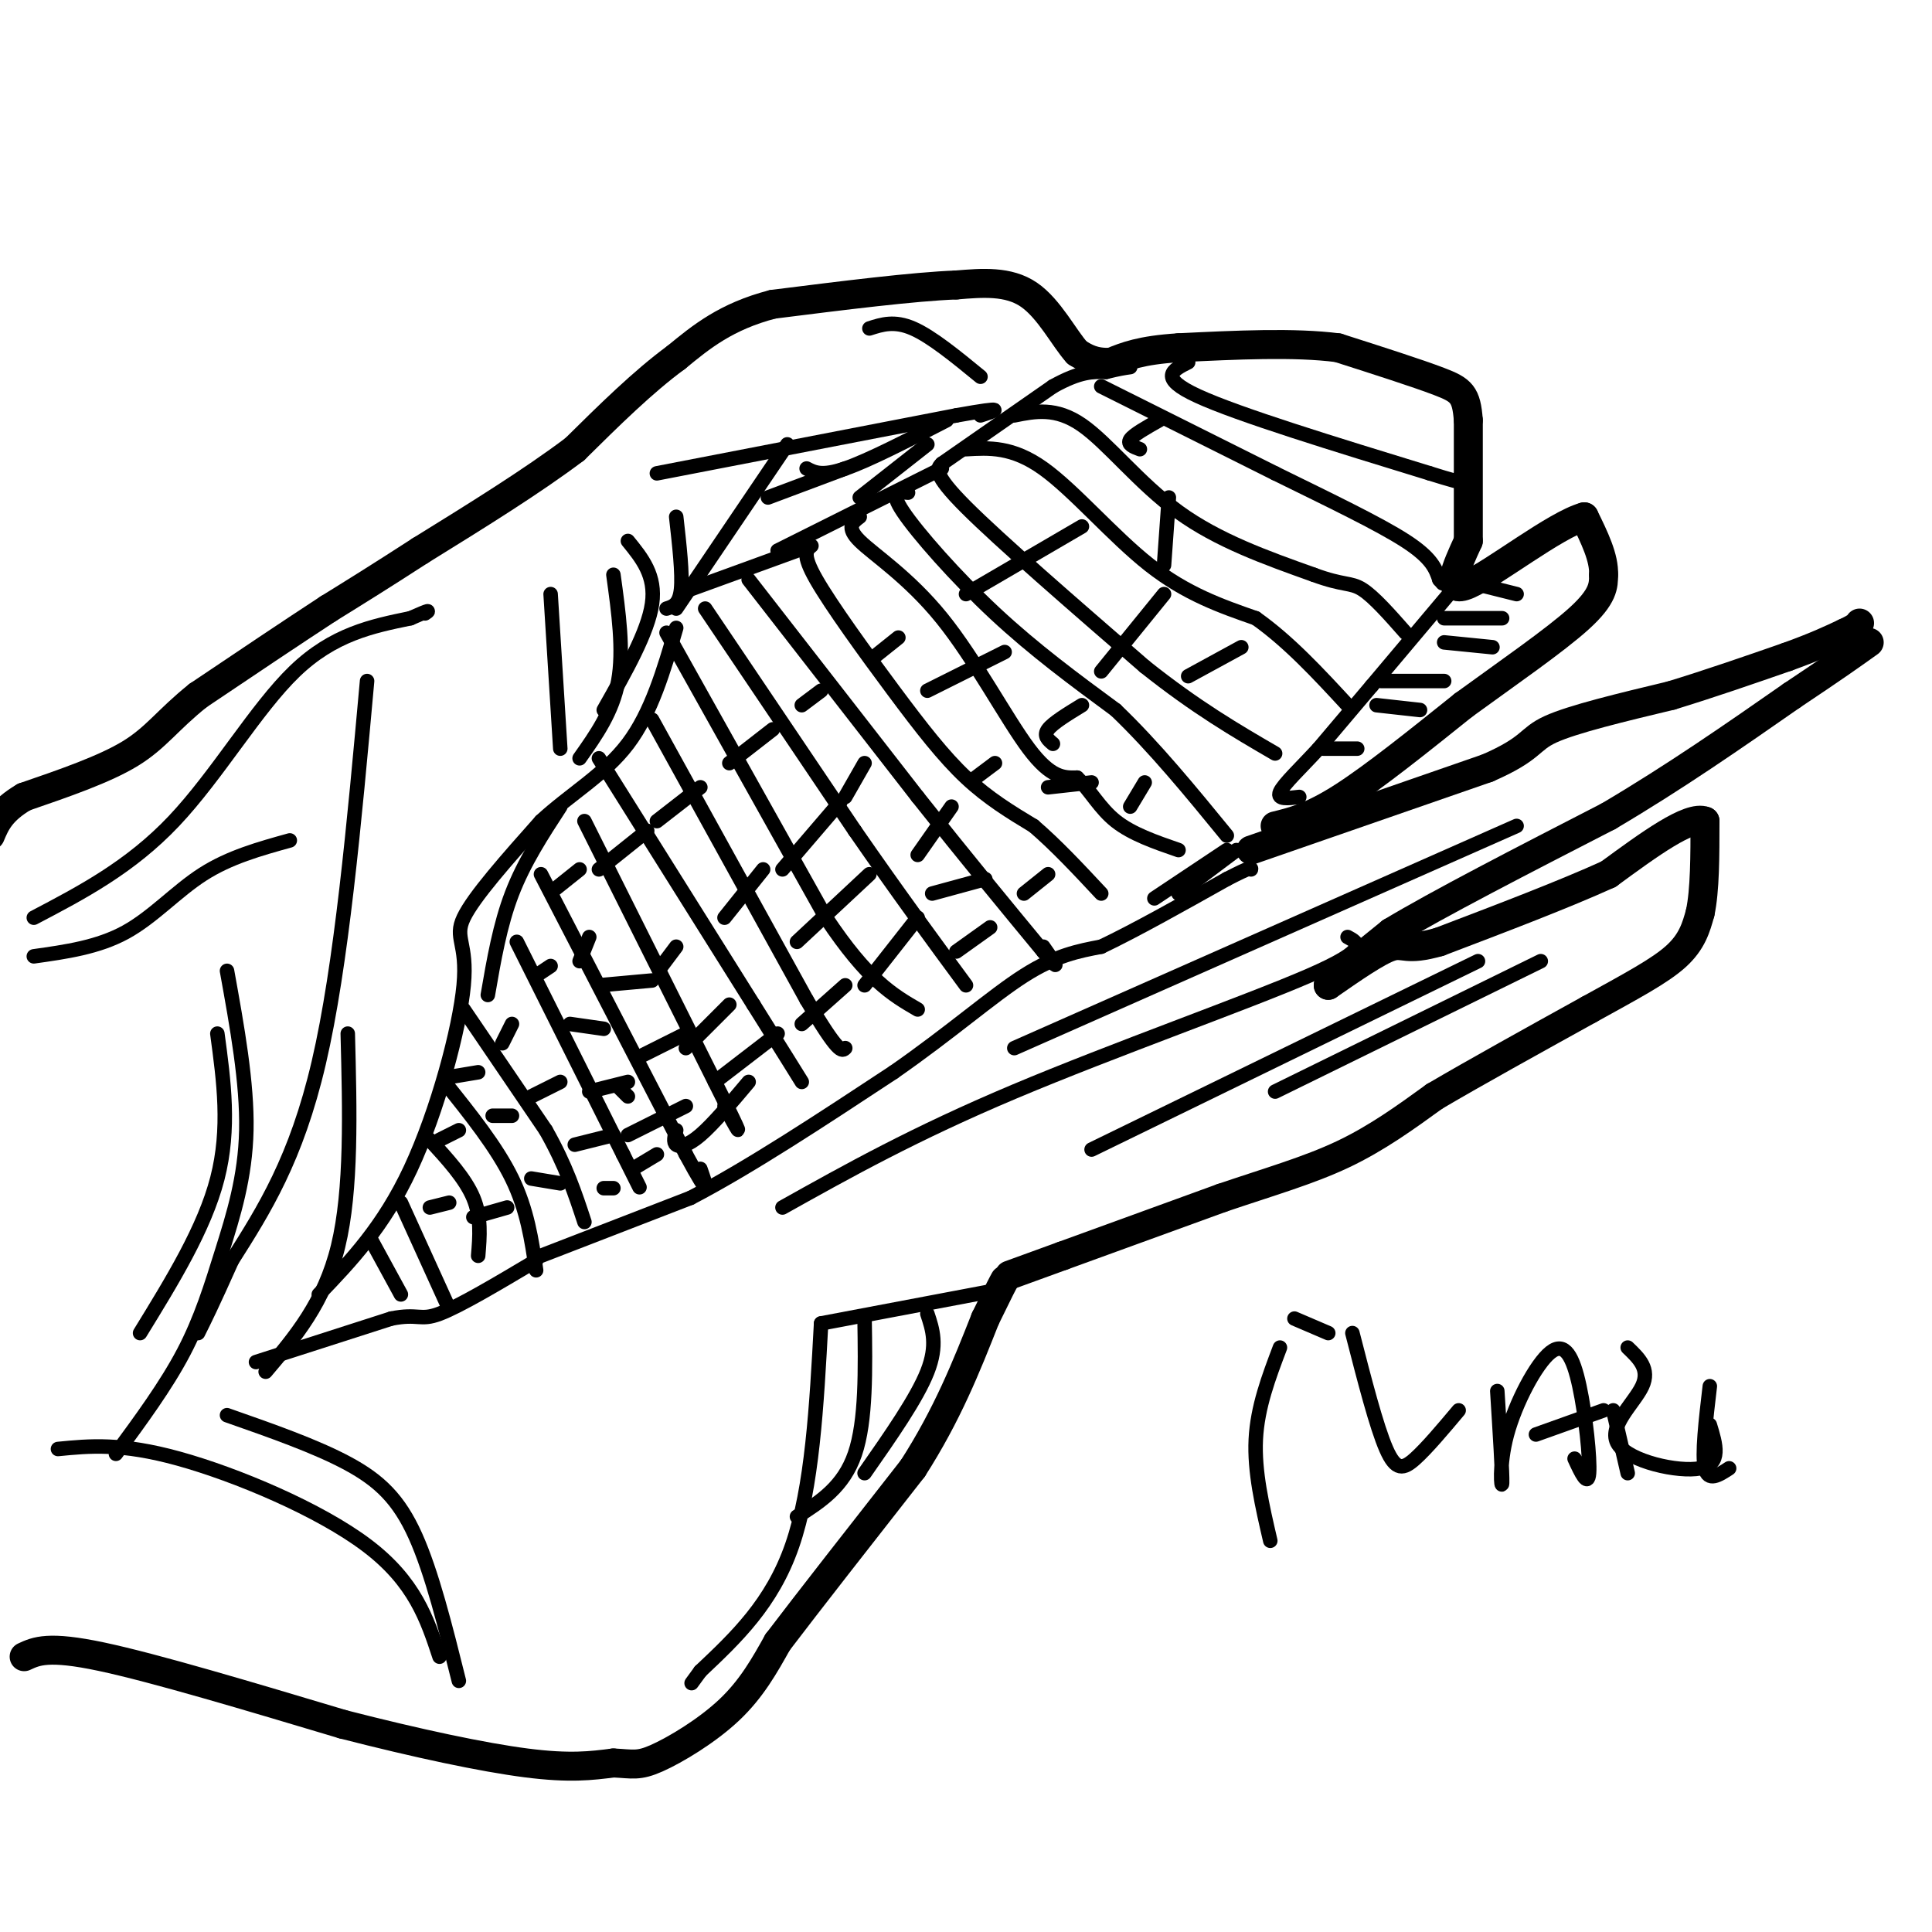 <svg viewBox='0 0 400 400' version='1.1' xmlns='http://www.w3.org/2000/svg' xmlns:xlink='http://www.w3.org/1999/xlink'><g fill='none' stroke='#000000' stroke-width='6' stroke-linecap='round' stroke-linejoin='round'><path d='M5,343c2.500,-1.167 5.000,-2.333 16,0c11.000,2.333 30.500,8.167 50,14'/><path d='M71,357c15.422,3.956 28.978,6.844 38,8c9.022,1.156 13.511,0.578 18,0'/><path d='M127,365c4.048,0.202 5.167,0.708 9,-1c3.833,-1.708 10.381,-5.631 15,-10c4.619,-4.369 7.310,-9.185 10,-14'/><path d='M161,340c6.333,-8.333 17.167,-22.167 28,-36'/><path d='M189,304c7.167,-11.167 11.083,-21.083 15,-31'/><path d='M204,273c3.167,-6.500 3.583,-7.250 4,-8'/><path d='M209,264c0.000,0.000 11.000,-4.000 11,-4'/><path d='M220,260c7.333,-2.667 20.167,-7.333 33,-12'/><path d='M253,248c9.844,-3.333 17.956,-5.667 25,-9c7.044,-3.333 13.022,-7.667 19,-12'/><path d='M297,227c8.500,-5.000 20.250,-11.500 32,-18'/><path d='M329,209c8.756,-4.844 14.644,-7.956 18,-11c3.356,-3.044 4.178,-6.022 5,-9'/><path d='M352,189c1.000,-4.667 1.000,-11.833 1,-19'/><path d='M353,170c-3.167,-1.333 -11.583,4.833 -20,11'/><path d='M333,181c-9.167,4.167 -22.083,9.083 -35,14'/><path d='M298,195c-7.089,2.044 -7.311,0.156 -10,1c-2.689,0.844 -7.844,4.422 -13,8'/><path d='M275,204c0.000,-0.500 6.500,-5.750 13,-11'/><path d='M288,193c9.667,-5.833 27.333,-14.917 45,-24'/><path d='M333,169c13.833,-8.167 25.917,-16.583 38,-25'/><path d='M371,144c9.000,-6.000 12.500,-8.500 16,-11'/><path d='M259,176c0.000,0.000 49.000,-17.000 49,-17'/><path d='M308,159c9.400,-4.111 8.400,-5.889 13,-8c4.600,-2.111 14.800,-4.556 25,-7'/><path d='M346,144c8.167,-2.500 16.083,-5.250 24,-8'/><path d='M370,136c6.000,-2.167 9.000,-3.583 12,-5'/><path d='M382,131c2.500,-1.167 2.750,-1.583 3,-2'/><path d='M264,171c3.750,-0.917 7.500,-1.833 14,-6c6.500,-4.167 15.750,-11.583 25,-19'/><path d='M303,146c9.000,-6.556 19.000,-13.444 24,-18c5.000,-4.556 5.000,-6.778 5,-9'/><path d='M332,119c0.167,-3.500 -1.917,-7.750 -4,-12'/><path d='M328,107c-5.956,1.644 -18.844,11.756 -24,14c-5.156,2.244 -2.578,-3.378 0,-9'/><path d='M304,112c0.000,-5.667 0.000,-15.333 0,-25'/><path d='M304,87c-0.400,-5.356 -1.400,-6.244 -6,-8c-4.600,-1.756 -12.800,-4.378 -21,-7'/><path d='M277,72c-9.000,-1.167 -21.000,-0.583 -33,0'/><path d='M244,72c-7.833,0.500 -10.917,1.750 -14,3'/><path d='M230,75c-3.500,0.167 -5.250,-0.917 -7,-2'/><path d='M223,73c-2.644,-2.889 -5.756,-9.111 -10,-12c-4.244,-2.889 -9.622,-2.444 -15,-2'/><path d='M198,59c-8.833,0.333 -23.417,2.167 -38,4'/><path d='M160,63c-9.667,2.500 -14.833,6.750 -20,11'/><path d='M140,74c-6.833,5.000 -13.917,12.000 -21,19'/><path d='M119,93c-8.833,6.667 -20.417,13.833 -32,21'/><path d='M87,114c-8.500,5.500 -13.750,8.750 -19,12'/><path d='M68,126c-7.667,5.000 -17.333,11.500 -27,18'/><path d='M41,144c-6.333,5.067 -8.667,8.733 -14,12c-5.333,3.267 -13.667,6.133 -22,9'/><path d='M5,165c-4.833,2.833 -5.917,5.417 -7,8'/></g>
<g fill='none' stroke='#000000' stroke-width='3' stroke-linecap='round' stroke-linejoin='round'><path d='M143,122c0.000,0.000 22.000,-8.000 22,-8'/><path d='M161,114c0.000,0.000 34.000,-17.000 34,-17'/><path d='M195,96c0.000,0.000 23.000,-16.000 23,-16'/><path d='M218,80c5.667,-3.167 8.333,-3.083 11,-3'/><path d='M229,77c2.667,-0.667 3.833,-0.833 5,-1'/><path d='M53,282c0.000,0.000 28.000,-9.000 28,-9'/><path d='M81,273c5.689,-1.133 5.911,0.533 10,-1c4.089,-1.533 12.044,-6.267 20,-11'/><path d='M112,260c0.000,0.000 31.000,-12.000 31,-12'/><path d='M143,248c12.167,-6.333 27.083,-16.167 42,-26'/><path d='M185,222c11.822,-8.222 20.378,-15.778 27,-20c6.622,-4.222 11.311,-5.111 16,-6'/><path d='M228,196c7.000,-3.333 16.500,-8.667 26,-14'/><path d='M254,182c5.167,-2.667 5.083,-2.333 5,-2'/><path d='M239,186c0.000,0.000 15.000,-10.000 15,-10'/><path d='M244,185c0.000,0.000 12.000,-9.000 12,-9'/><path d='M300,123c0.000,0.000 -16.000,19.000 -16,19'/><path d='M284,142c-4.500,5.333 -7.750,9.167 -11,13'/><path d='M273,155c-3.667,3.978 -7.333,7.422 -8,9c-0.667,1.578 1.667,1.289 4,1'/><path d='M306,121c0.000,0.000 8.000,2.000 8,2'/><path d='M299,128c0.000,0.000 12.000,0.000 12,0'/><path d='M299,133c0.000,0.000 10.000,1.000 10,1'/><path d='M286,141c0.000,0.000 13.000,0.000 13,0'/><path d='M285,146c0.000,0.000 9.000,1.000 9,1'/><path d='M274,155c0.000,0.000 7.000,0.000 7,0'/><path d='M162,250c13.667,-7.644 27.333,-15.289 48,-24c20.667,-8.711 48.333,-18.489 61,-24c12.667,-5.511 10.333,-6.756 8,-8'/><path d='M210,217c0.000,0.000 104.000,-46.000 104,-46'/><path d='M264,226c0.000,0.000 55.000,-27.000 55,-27'/><path d='M226,238c0.000,0.000 80.000,-39.000 80,-39'/><path d='M170,274c-0.917,17.000 -1.833,34.000 -6,46c-4.167,12.000 -11.583,19.000 -19,26'/><path d='M145,346c-3.167,4.333 -1.583,2.167 0,0'/><path d='M179,273c0.167,10.583 0.333,21.167 -2,28c-2.333,6.833 -7.167,9.917 -12,13'/><path d='M170,274c0.000,0.000 37.000,-7.000 37,-7'/><path d='M192,272c1.083,3.250 2.167,6.500 0,12c-2.167,5.500 -7.583,13.250 -13,21'/><path d='M12,300c6.556,-0.644 13.111,-1.289 25,2c11.889,3.289 29.111,10.511 39,18c9.889,7.489 12.444,15.244 15,23'/><path d='M47,293c9.200,3.222 18.400,6.444 25,10c6.600,3.556 10.600,7.444 14,15c3.400,7.556 6.200,18.778 9,30'/><path d='M55,284c6.083,-7.167 12.167,-14.333 15,-26c2.833,-11.667 2.417,-27.833 2,-44'/><path d='M66,268c6.690,-6.988 13.381,-13.976 19,-26c5.619,-12.024 10.167,-29.083 11,-38c0.833,-8.917 -2.048,-9.690 0,-14c2.048,-4.310 9.024,-12.155 16,-20'/><path d='M112,170c6.044,-5.600 13.156,-9.600 18,-16c4.844,-6.400 7.422,-15.200 10,-24'/><path d='M114,123c0.000,0.000 2.000,32.000 2,32'/><path d='M127,119c1.083,7.833 2.167,15.667 1,22c-1.167,6.333 -4.583,11.167 -8,16'/><path d='M130,112c2.917,3.583 5.833,7.167 5,13c-0.833,5.833 -5.417,13.917 -10,22'/><path d='M140,107c0.667,5.917 1.333,11.833 1,15c-0.333,3.167 -1.667,3.583 -3,4'/><path d='M140,126c0.000,0.000 23.000,-34.000 23,-34'/><path d='M136,98c0.000,0.000 62.000,-12.000 62,-12'/><path d='M198,86c11.167,-2.000 8.083,-1.000 5,0'/><path d='M180,68c2.583,-0.833 5.167,-1.667 9,0c3.833,1.667 8.917,5.833 14,10'/><path d='M159,103c0.000,0.000 16.000,-6.000 16,-6'/><path d='M167,97c1.583,0.833 3.167,1.667 8,0c4.833,-1.667 12.917,-5.833 21,-10'/><path d='M178,103c0.000,0.000 14.000,-11.000 14,-11'/><path d='M76,141c-2.667,29.500 -5.333,59.000 -10,79c-4.667,20.000 -11.333,30.500 -18,41'/><path d='M48,261c-4.167,9.333 -5.583,12.167 -7,15'/><path d='M7,198c6.644,-0.933 13.289,-1.867 19,-5c5.711,-3.133 10.489,-8.467 16,-12c5.511,-3.533 11.756,-5.267 18,-7'/><path d='M7,190c10.000,-5.244 20.000,-10.489 29,-20c9.000,-9.511 17.000,-23.289 25,-31c8.000,-7.711 16.000,-9.356 24,-11'/><path d='M85,128c4.500,-2.000 3.750,-1.500 3,-1'/><path d='M47,201c2.101,11.619 4.202,23.238 4,33c-0.202,9.762 -2.708,17.667 -5,25c-2.292,7.333 -4.369,14.095 -8,21c-3.631,6.905 -8.815,13.952 -14,21'/><path d='M45,214c1.333,9.833 2.667,19.667 0,30c-2.667,10.333 -9.333,21.167 -16,32'/><path d='M77,257c0.000,0.000 6.000,11.000 6,11'/><path d='M83,249c0.000,0.000 10.000,22.000 10,22'/><path d='M89,236c3.667,4.000 7.333,8.000 9,12c1.667,4.000 1.333,8.000 1,12'/><path d='M92,224c5.417,6.750 10.833,13.500 14,20c3.167,6.500 4.083,12.750 5,19'/><path d='M96,209c0.000,0.000 17.000,25.000 17,25'/><path d='M113,234c4.167,7.333 6.083,13.167 8,19'/><path d='M101,206c1.250,-7.250 2.500,-14.500 5,-21c2.500,-6.500 6.250,-12.250 10,-18'/><path d='M107,195c0.000,0.000 22.000,44.000 22,44'/><path d='M129,239c4.167,8.333 3.583,7.167 3,6'/><path d='M112,181c0.000,0.000 30.000,58.000 30,58'/><path d='M142,239c5.500,10.167 4.250,6.583 3,3'/><path d='M121,170c0.000,0.000 29.000,58.000 29,58'/><path d='M150,228c4.833,9.833 2.417,5.417 0,1'/><path d='M124,157c0.000,0.000 32.000,51.000 32,51'/><path d='M156,208c7.000,11.167 8.500,13.583 10,16'/><path d='M135,149c0.000,0.000 32.000,58.000 32,58'/><path d='M167,207c6.667,11.333 7.333,10.667 8,10'/><path d='M138,131c0.000,0.000 33.000,59.000 33,59'/><path d='M171,190c8.667,13.000 13.833,16.000 19,19'/><path d='M146,126c0.000,0.000 31.000,46.000 31,46'/><path d='M177,172c9.000,13.000 16.000,22.500 23,32'/><path d='M155,120c0.000,0.000 35.000,45.000 35,45'/><path d='M190,165c10.167,12.833 18.083,22.417 26,32'/><path d='M216,197c4.333,5.167 2.167,2.083 0,-1'/><path d='M168,113c-1.024,0.833 -2.048,1.667 1,7c3.048,5.333 10.167,15.167 16,23c5.833,7.833 10.381,13.667 15,18c4.619,4.333 9.310,7.167 14,10'/><path d='M214,171c4.667,4.000 9.333,9.000 14,14'/><path d='M178,107c-1.446,1.071 -2.893,2.143 0,5c2.893,2.857 10.125,7.500 17,16c6.875,8.500 13.393,20.857 18,27c4.607,6.143 7.304,6.071 10,6'/><path d='M223,161c2.756,2.667 4.644,6.333 8,9c3.356,2.667 8.178,4.333 13,6'/><path d='M188,102c-1.978,-0.200 -3.956,-0.400 -1,4c2.956,4.400 10.844,13.400 19,21c8.156,7.600 16.578,13.800 25,20'/><path d='M231,147c8.000,7.667 15.500,16.833 23,26'/><path d='M195,96c-1.000,1.000 -2.000,2.000 5,9c7.000,7.000 22.000,20.000 37,33'/><path d='M237,138c10.667,8.500 18.833,13.250 27,18'/><path d='M200,93c4.800,-0.289 9.600,-0.578 16,4c6.400,4.578 14.400,14.022 22,20c7.600,5.978 14.800,8.489 22,11'/><path d='M260,128c6.833,4.833 12.917,11.417 19,18'/><path d='M210,86c4.311,-0.867 8.622,-1.733 14,2c5.378,3.733 11.822,12.067 20,18c8.178,5.933 18.089,9.467 28,13'/><path d='M272,119c6.178,2.289 7.622,1.511 10,3c2.378,1.489 5.689,5.244 9,9'/><path d='M228,80c0.000,0.000 36.000,18.000 36,18'/><path d='M264,98c11.289,5.556 21.511,10.444 27,14c5.489,3.556 6.244,5.778 7,8'/><path d='M298,120c1.167,1.333 0.583,0.667 0,0'/><path d='M246,75c-3.167,1.583 -6.333,3.167 2,7c8.333,3.833 28.167,9.917 48,16'/><path d='M296,98c9.000,2.833 7.500,1.917 6,1'/><path d='M91,236c0.000,0.000 4.000,-2.000 4,-2'/><path d='M89,250c0.000,0.000 4.000,-1.000 4,-1'/><path d='M98,252c0.000,0.000 7.000,-2.000 7,-2'/><path d='M93,223c0.000,0.000 6.000,-1.000 6,-1'/><path d='M102,231c0.000,0.000 4.000,0.000 4,0'/><path d='M110,244c0.000,0.000 6.000,1.000 6,1'/><path d='M104,216c0.000,0.000 2.000,-4.000 2,-4'/><path d='M110,227c0.000,0.000 6.000,-3.000 6,-3'/><path d='M119,237c0.000,0.000 8.000,-2.000 8,-2'/><path d='M125,246c0.000,0.000 2.000,0.000 2,0'/><path d='M111,202c0.000,0.000 3.000,-2.000 3,-2'/><path d='M118,212c0.000,0.000 7.000,1.000 7,1'/><path d='M128,225c0.000,0.000 2.000,2.000 2,2'/><path d='M131,242c0.000,0.000 5.000,-3.000 5,-3'/><path d='M120,199c0.000,0.000 2.000,-5.000 2,-5'/><path d='M124,204c0.000,0.000 11.000,-1.000 11,-1'/><path d='M132,219c0.000,0.000 10.000,-5.000 10,-5'/><path d='M140,234c-0.333,1.244 -0.667,2.489 0,3c0.667,0.511 2.333,0.289 5,-2c2.667,-2.289 6.333,-6.644 10,-11'/><path d='M122,226c0.000,0.000 8.000,-2.000 8,-2'/><path d='M130,235c0.000,0.000 12.000,-6.000 12,-6'/><path d='M115,184c0.000,0.000 5.000,-4.000 5,-4'/><path d='M124,180c0.000,0.000 10.000,-8.000 10,-8'/><path d='M136,170c0.000,0.000 9.000,-7.000 9,-7'/><path d='M151,158c0.000,0.000 9.000,-7.000 9,-7'/><path d='M166,146c0.000,0.000 4.000,-3.000 4,-3'/><path d='M181,136c0.000,0.000 5.000,-4.000 5,-4'/><path d='M200,123c0.000,0.000 24.000,-14.000 24,-14'/><path d='M192,143c0.000,0.000 16.000,-8.000 16,-8'/><path d='M175,165c0.000,0.000 4.000,-7.000 4,-7'/><path d='M162,180c0.000,0.000 12.000,-14.000 12,-14'/><path d='M150,190c0.000,0.000 8.000,-10.000 8,-10'/><path d='M137,200c0.000,0.000 3.000,-4.000 3,-4'/><path d='M142,217c0.000,0.000 9.000,-9.000 9,-9'/><path d='M148,224c0.000,0.000 13.000,-10.000 13,-10'/><path d='M166,212c0.000,0.000 9.000,-8.000 9,-8'/><path d='M179,204c0.000,0.000 11.000,-14.000 11,-14'/><path d='M165,195c0.000,0.000 15.000,-14.000 15,-14'/><path d='M193,185c0.000,0.000 11.000,-3.000 11,-3'/><path d='M198,197c0.000,0.000 7.000,-5.000 7,-5'/><path d='M212,185c0.000,0.000 5.000,-4.000 5,-4'/><path d='M190,177c0.000,0.000 7.000,-10.000 7,-10'/><path d='M202,161c0.000,0.000 4.000,-3.000 4,-3'/><path d='M217,163c0.000,0.000 9.000,-1.000 9,-1'/><path d='M234,167c0.000,0.000 3.000,-5.000 3,-5'/><path d='M218,154c-1.000,-0.833 -2.000,-1.667 -1,-3c1.000,-1.333 4.000,-3.167 7,-5'/><path d='M228,139c0.000,0.000 13.000,-16.000 13,-16'/><path d='M246,140c0.000,0.000 11.000,-6.000 11,-6'/><path d='M241,117c0.000,0.000 1.000,-14.000 1,-14'/><path d='M236,93c-1.333,-0.500 -2.667,-1.000 -2,-2c0.667,-1.000 3.333,-2.500 6,-4'/><path d='M265,279c-2.333,6.167 -4.667,12.333 -5,19c-0.333,6.667 1.333,13.833 3,21'/><path d='M268,273c0.000,0.000 7.000,3.000 7,3'/><path d='M280,276c2.489,9.689 4.978,19.378 7,24c2.022,4.622 3.578,4.178 6,2c2.422,-2.178 5.711,-6.089 9,-10'/><path d='M310,288c0.539,8.630 1.079,17.260 1,19c-0.079,1.740 -0.775,-3.409 1,-10c1.775,-6.591 6.022,-14.622 9,-17c2.978,-2.378 4.686,0.898 6,7c1.314,6.102 2.232,15.029 2,18c-0.232,2.971 -1.616,-0.015 -3,-3'/><path d='M318,297c0.000,0.000 14.000,-5.000 14,-5'/><path d='M334,292c0.000,0.000 3.000,13.000 3,13'/><path d='M337,279c2.327,2.226 4.655,4.452 3,8c-1.655,3.548 -7.292,8.417 -5,12c2.292,3.583 12.512,5.881 17,5c4.488,-0.881 3.244,-4.940 2,-9'/><path d='M354,287c-0.833,7.083 -1.667,14.167 -1,17c0.667,2.833 2.833,1.417 5,0'/></g>
</svg>